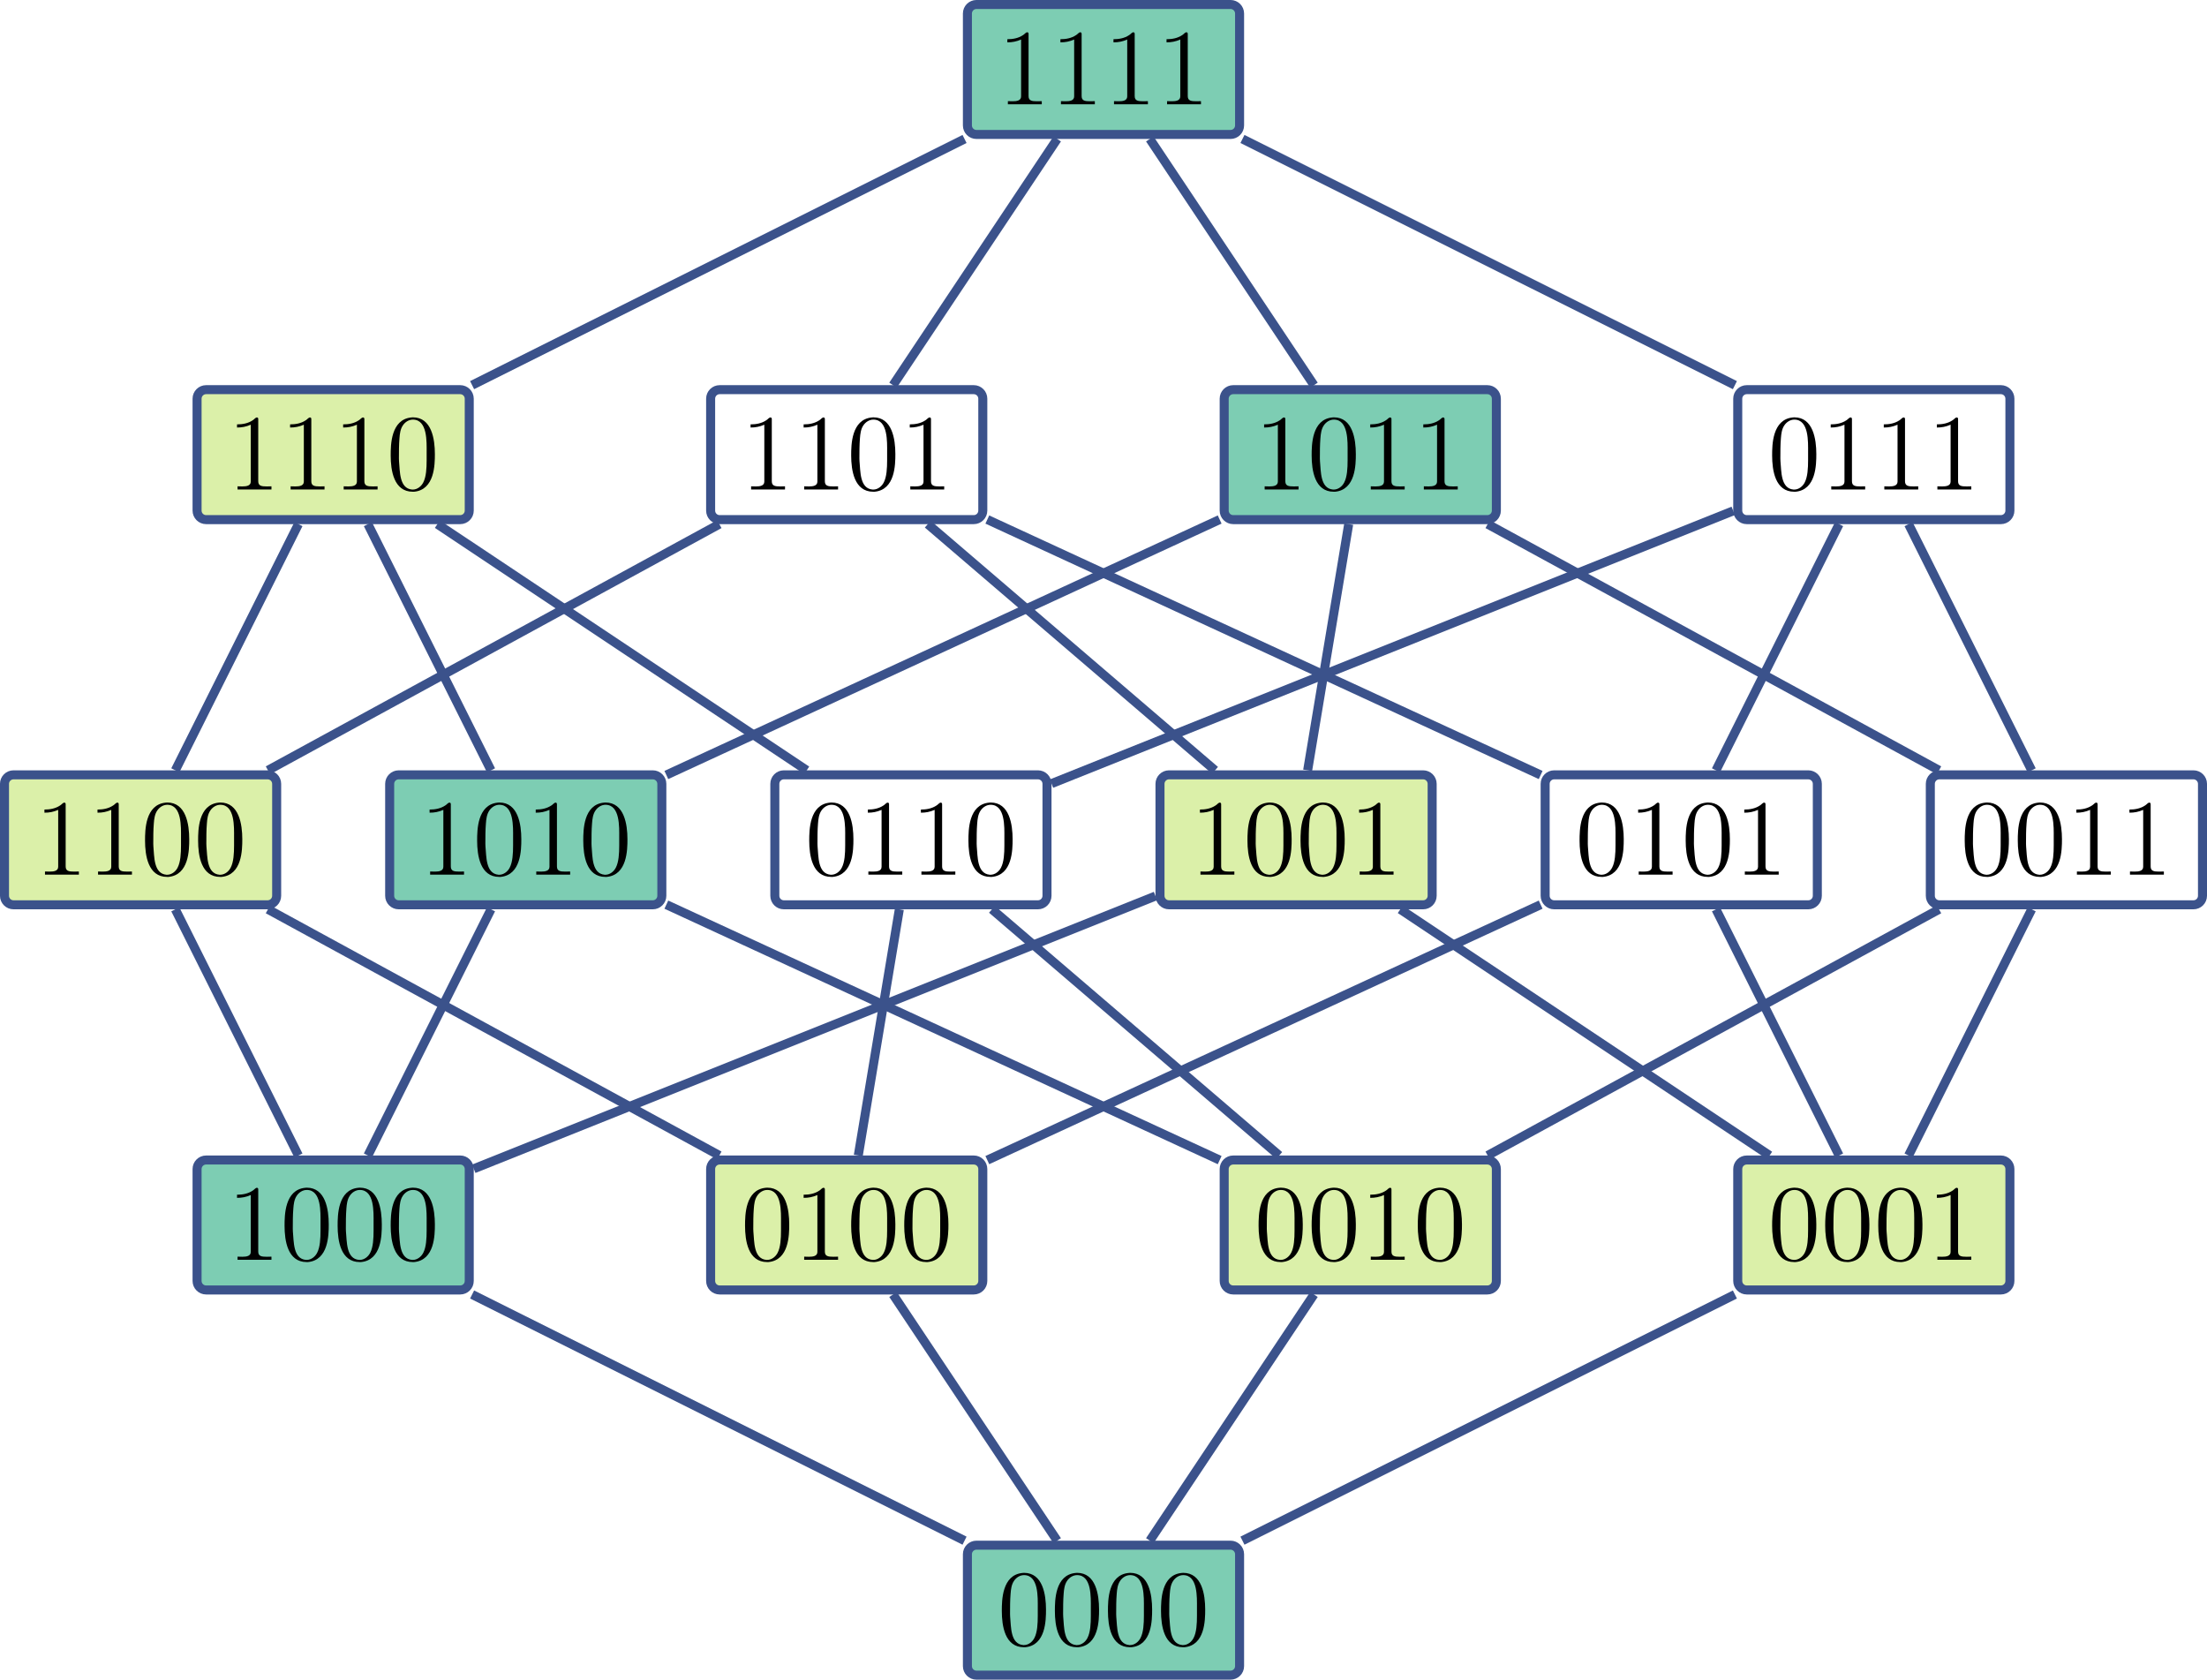 <svg xmlns="http://www.w3.org/2000/svg" xmlns:xlink="http://www.w3.org/1999/xlink" version="1.1" width="243.641pt" height="185.422pt" viewBox="0 0 243.641 185.422">
<defs>
<path id="font_51_57" d="M.231 .666C.041 .648 .04 .411 .04 .315 .04 .178 .068-.02 .244-.02H.256C.446-.002 .448 .23 .448 .328 .448 .464 .419 .667 .245 .667 .24 .667 .236 .666 .231 .666M.117 .261C.116 .269 .116 .278 .116 .286 .116 .348 .116 .412 .121 .474 .124 .514 .129 .558 .152 .592 .173 .624 .208 .646 .245 .646 .381 .646 .372 .439 .372 .345V.271C.372 .197 .368 .118 .341 .066 .323 .03 .286 0 .244 0H.238C.118 .01 .126 .17 .117 .261Z"/>
<path id="font_51_40" d="M.091 .602V.573C.136 .573 .174 .58 .218 .599V.074C.218 .035 .179 .029 .14 .029 .124 .029 .109 .03 .096 .03V.001H.409V.03C.397 .03 .381 .029 .366 .029 .316 .029 .287 .034 .287 .077V.651C.287 .657 .285 .666 .275 .666 .261 .666 .249 .647 .236 .64 .193 .611 .142 .602 .091 .602Z"/>
</defs>
<path transform="matrix(1,0,0,-1,135.847,170.577)" d="M0 0H-28.054C-28.604 0-29.05-.446-29.05-.996V-13.351C-29.05-13.901-28.604-14.347-28.054-14.347H0C.55-14.347 .996-13.901 .996-13.351V-.996C.996-.446 .55 0 0 0Z" fill="#7dcdb3"/>
<path transform="matrix(1,0,0,-1,135.847,170.577)" stroke-width=".996" stroke-linecap="butt" stroke-miterlimit="10" stroke-linejoin="miter" fill="none" stroke="#3b528b" d="M0 0H-28.054C-28.604 0-29.05-.446-29.05-.996V-13.351C-29.05-13.901-28.604-14.347-28.054-14.347H0C.55-14.347 .996-13.901 .996-13.351V-.996C.996-.446 .55 0 0 0Z"/>
<use data-text="0" xlink:href="#font_51_57" transform="matrix(11.955,0,0,-11.955,110.117,181.604)"/>
<use data-text="0" xlink:href="#font_51_57" transform="matrix(11.955,0,0,-11.955,115.975,181.604)"/>
<use data-text="0" xlink:href="#font_51_57" transform="matrix(11.955,0,0,-11.955,121.833,181.604)"/>
<use data-text="0" xlink:href="#font_51_57" transform="matrix(11.955,0,0,-11.955,127.691,181.604)"/>
<path transform="matrix(1,0,0,-1,50.806,128.056)" d="M0 0H-28.054C-28.604 0-29.05-.446-29.05-.996V-13.351C-29.05-13.901-28.604-14.347-28.054-14.347H0C.55-14.347 .996-13.901 .996-13.351V-.996C.996-.446 .55 0 0 0Z" fill="#7dcdb3"/>
<path transform="matrix(1,0,0,-1,50.806,128.056)" stroke-width=".996" stroke-linecap="butt" stroke-miterlimit="10" stroke-linejoin="miter" fill="none" stroke="#3b528b" d="M0 0H-28.054C-28.604 0-29.05-.446-29.05-.996V-13.351C-29.05-13.901-28.604-14.347-28.054-14.347H0C.55-14.347 .996-13.901 .996-13.351V-.996C.996-.446 .55 0 0 0Z"/>
<use data-text="1" xlink:href="#font_51_40" transform="matrix(11.955,0,0,-11.955,25.078,139.084)"/>
<use data-text="0" xlink:href="#font_51_57" transform="matrix(11.955,0,0,-11.955,30.936,139.084)"/>
<use data-text="0" xlink:href="#font_51_57" transform="matrix(11.955,0,0,-11.955,36.794,139.084)"/>
<use data-text="0" xlink:href="#font_51_57" transform="matrix(11.955,0,0,-11.955,42.652,139.084)"/>
<path transform="matrix(1,0,0,-1,107.5,128.056)" d="M0 0H-28.054C-28.604 0-29.05-.446-29.05-.996V-13.351C-29.05-13.901-28.604-14.347-28.054-14.347H0C.55-14.347 .996-13.901 .996-13.351V-.996C.996-.446 .55 0 0 0Z" fill="#dbf0a9"/>
<path transform="matrix(1,0,0,-1,107.5,128.056)" stroke-width=".996" stroke-linecap="butt" stroke-miterlimit="10" stroke-linejoin="miter" fill="none" stroke="#3b528b" d="M0 0H-28.054C-28.604 0-29.05-.446-29.05-.996V-13.351C-29.05-13.901-28.604-14.347-28.054-14.347H0C.55-14.347 .996-13.901 .996-13.351V-.996C.996-.446 .55 0 0 0Z"/>
<use data-text="0" xlink:href="#font_51_57" transform="matrix(11.955,0,0,-11.955,81.771,139.084)"/>
<use data-text="1" xlink:href="#font_51_40" transform="matrix(11.955,0,0,-11.955,87.629,139.084)"/>
<use data-text="0" xlink:href="#font_51_57" transform="matrix(11.955,0,0,-11.955,93.487,139.084)"/>
<use data-text="0" xlink:href="#font_51_57" transform="matrix(11.955,0,0,-11.955,99.345,139.084)"/>
<path transform="matrix(1,0,0,-1,164.194,128.056)" d="M0 0H-28.054C-28.604 0-29.05-.446-29.05-.996V-13.351C-29.05-13.901-28.604-14.347-28.054-14.347H0C.55-14.347 .996-13.901 .996-13.351V-.996C.996-.446 .55 0 0 0Z" fill="#dbf0a9"/>
<path transform="matrix(1,0,0,-1,164.194,128.056)" stroke-width=".996" stroke-linecap="butt" stroke-miterlimit="10" stroke-linejoin="miter" fill="none" stroke="#3b528b" d="M0 0H-28.054C-28.604 0-29.05-.446-29.05-.996V-13.351C-29.05-13.901-28.604-14.347-28.054-14.347H0C.55-14.347 .996-13.901 .996-13.351V-.996C.996-.446 .55 0 0 0Z"/>
<use data-text="0" xlink:href="#font_51_57" transform="matrix(11.955,0,0,-11.955,138.463,139.084)"/>
<use data-text="0" xlink:href="#font_51_57" transform="matrix(11.955,0,0,-11.955,144.321,139.084)"/>
<use data-text="1" xlink:href="#font_51_40" transform="matrix(11.955,0,0,-11.955,150.179,139.084)"/>
<use data-text="0" xlink:href="#font_51_57" transform="matrix(11.955,0,0,-11.955,156.037,139.084)"/>
<path transform="matrix(1,0,0,-1,220.887,128.056)" d="M0 0H-28.054C-28.604 0-29.05-.446-29.05-.996V-13.351C-29.05-13.901-28.604-14.347-28.054-14.347H0C.55-14.347 .996-13.901 .996-13.351V-.996C.996-.446 .55 0 0 0Z" fill="#dbf0a9"/>
<path transform="matrix(1,0,0,-1,220.887,128.056)" stroke-width=".996" stroke-linecap="butt" stroke-miterlimit="10" stroke-linejoin="miter" fill="none" stroke="#3b528b" d="M0 0H-28.054C-28.604 0-29.05-.446-29.05-.996V-13.351C-29.05-13.901-28.604-14.347-28.054-14.347H0C.55-14.347 .996-13.901 .996-13.351V-.996C.996-.446 .55 0 0 0Z"/>
<use data-text="0" xlink:href="#font_51_57" transform="matrix(11.955,0,0,-11.955,195.156,139.084)"/>
<use data-text="0" xlink:href="#font_51_57" transform="matrix(11.955,0,0,-11.955,201.014,139.084)"/>
<use data-text="0" xlink:href="#font_51_57" transform="matrix(11.955,0,0,-11.955,206.872,139.084)"/>
<use data-text="1" xlink:href="#font_51_40" transform="matrix(11.955,0,0,-11.955,212.73,139.084)"/>
<path transform="matrix(1,0,0,-1,29.546,85.536)" d="M0 0H-28.054C-28.604 0-29.05-.446-29.05-.996V-13.351C-29.05-13.901-28.604-14.347-28.054-14.347H0C.55-14.347 .996-13.901 .996-13.351V-.996C.996-.446 .55 0 0 0Z" fill="#dbf0a9"/>
<path transform="matrix(1,0,0,-1,29.546,85.536)" stroke-width=".996" stroke-linecap="butt" stroke-miterlimit="10" stroke-linejoin="miter" fill="none" stroke="#3b528b" d="M0 0H-28.054C-28.604 0-29.05-.446-29.05-.996V-13.351C-29.05-13.901-28.604-14.347-28.054-14.347H0C.55-14.347 .996-13.901 .996-13.351V-.996C.996-.446 .55 0 0 0Z"/>
<use data-text="1" xlink:href="#font_51_40" transform="matrix(11.955,0,0,-11.955,3.818,96.565)"/>
<use data-text="1" xlink:href="#font_51_40" transform="matrix(11.955,0,0,-11.955,9.676,96.565)"/>
<use data-text="0" xlink:href="#font_51_57" transform="matrix(11.955,0,0,-11.955,15.534,96.565)"/>
<use data-text="0" xlink:href="#font_51_57" transform="matrix(11.955,0,0,-11.955,21.392,96.565)"/>
<path transform="matrix(1,0,0,-1,72.067,85.536)" d="M0 0H-28.054C-28.604 0-29.05-.446-29.05-.996V-13.351C-29.05-13.901-28.604-14.347-28.054-14.347H0C.55-14.347 .996-13.901 .996-13.351V-.996C.996-.446 .55 0 0 0Z" fill="#7dcdb3"/>
<path transform="matrix(1,0,0,-1,72.067,85.536)" stroke-width=".996" stroke-linecap="butt" stroke-miterlimit="10" stroke-linejoin="miter" fill="none" stroke="#3b528b" d="M0 0H-28.054C-28.604 0-29.05-.446-29.05-.996V-13.351C-29.05-13.901-28.604-14.347-28.054-14.347H0C.55-14.347 .996-13.901 .996-13.351V-.996C.996-.446 .55 0 0 0Z"/>
<use data-text="1" xlink:href="#font_51_40" transform="matrix(11.955,0,0,-11.955,46.337,96.565)"/>
<use data-text="0" xlink:href="#font_51_57" transform="matrix(11.955,0,0,-11.955,52.195,96.565)"/>
<use data-text="1" xlink:href="#font_51_40" transform="matrix(11.955,0,0,-11.955,58.053,96.565)"/>
<use data-text="0" xlink:href="#font_51_57" transform="matrix(11.955,0,0,-11.955,63.911,96.565)"/>
<path transform="matrix(1,0,0,-1,114.587,85.536)" stroke-width=".996" stroke-linecap="butt" stroke-miterlimit="10" stroke-linejoin="miter" fill="none" stroke="#3b528b" d="M0 0H-28.054C-28.604 0-29.05-.446-29.05-.996V-13.351C-29.05-13.901-28.604-14.347-28.054-14.347H0C.55-14.347 .996-13.901 .996-13.351V-.996C.996-.446 .55 0 0 0Z"/>
<use data-text="0" xlink:href="#font_51_57" transform="matrix(11.955,0,0,-11.955,88.857,96.565)"/>
<use data-text="1" xlink:href="#font_51_40" transform="matrix(11.955,0,0,-11.955,94.715,96.565)"/>
<use data-text="1" xlink:href="#font_51_40" transform="matrix(11.955,0,0,-11.955,100.573,96.565)"/>
<use data-text="0" xlink:href="#font_51_57" transform="matrix(11.955,0,0,-11.955,106.431,96.565)"/>
<path transform="matrix(1,0,0,-1,157.107,85.536)" d="M0 0H-28.054C-28.604 0-29.05-.446-29.05-.996V-13.351C-29.05-13.901-28.604-14.347-28.054-14.347H0C.55-14.347 .996-13.901 .996-13.351V-.996C.996-.446 .55 0 0 0Z" fill="#dbf0a9"/>
<path transform="matrix(1,0,0,-1,157.107,85.536)" stroke-width=".996" stroke-linecap="butt" stroke-miterlimit="10" stroke-linejoin="miter" fill="none" stroke="#3b528b" d="M0 0H-28.054C-28.604 0-29.05-.446-29.05-.996V-13.351C-29.05-13.901-28.604-14.347-28.054-14.347H0C.55-14.347 .996-13.901 .996-13.351V-.996C.996-.446 .55 0 0 0Z"/>
<use data-text="1" xlink:href="#font_51_40" transform="matrix(11.955,0,0,-11.955,131.377,96.565)"/>
<use data-text="0" xlink:href="#font_51_57" transform="matrix(11.955,0,0,-11.955,137.235,96.565)"/>
<use data-text="0" xlink:href="#font_51_57" transform="matrix(11.955,0,0,-11.955,143.093,96.565)"/>
<use data-text="1" xlink:href="#font_51_40" transform="matrix(11.955,0,0,-11.955,148.951,96.565)"/>
<path transform="matrix(1,0,0,-1,199.627,85.536)" stroke-width=".996" stroke-linecap="butt" stroke-miterlimit="10" stroke-linejoin="miter" fill="none" stroke="#3b528b" d="M0 0H-28.054C-28.604 0-29.05-.446-29.05-.996V-13.351C-29.05-13.901-28.604-14.347-28.054-14.347H0C.55-14.347 .996-13.901 .996-13.351V-.996C.996-.446 .55 0 0 0Z"/>
<use data-text="0" xlink:href="#font_51_57" transform="matrix(11.955,0,0,-11.955,173.897,96.565)"/>
<use data-text="1" xlink:href="#font_51_40" transform="matrix(11.955,0,0,-11.955,179.755,96.565)"/>
<use data-text="0" xlink:href="#font_51_57" transform="matrix(11.955,0,0,-11.955,185.613,96.565)"/>
<use data-text="1" xlink:href="#font_51_40" transform="matrix(11.955,0,0,-11.955,191.471,96.565)"/>
<path transform="matrix(1,0,0,-1,242.147,85.536)" stroke-width=".996" stroke-linecap="butt" stroke-miterlimit="10" stroke-linejoin="miter" fill="none" stroke="#3b528b" d="M0 0H-28.054C-28.604 0-29.05-.446-29.05-.996V-13.351C-29.05-13.901-28.604-14.347-28.054-14.347H0C.55-14.347 .996-13.901 .996-13.351V-.996C.996-.446 .55 0 0 0Z"/>
<use data-text="0" xlink:href="#font_51_57" transform="matrix(11.955,0,0,-11.955,216.416,96.565)"/>
<use data-text="0" xlink:href="#font_51_57" transform="matrix(11.955,0,0,-11.955,222.274,96.565)"/>
<use data-text="1" xlink:href="#font_51_40" transform="matrix(11.955,0,0,-11.955,228.132,96.565)"/>
<use data-text="1" xlink:href="#font_51_40" transform="matrix(11.955,0,0,-11.955,233.99,96.565)"/>
<path transform="matrix(1,0,0,-1,50.806,43.016)" d="M0 0H-28.054C-28.604 0-29.05-.446-29.05-.996V-13.351C-29.05-13.901-28.604-14.347-28.054-14.347H0C.55-14.347 .996-13.901 .996-13.351V-.996C.996-.446 .55 0 0 0Z" fill="#dbf0a9"/>
<path transform="matrix(1,0,0,-1,50.806,43.016)" stroke-width=".996" stroke-linecap="butt" stroke-miterlimit="10" stroke-linejoin="miter" fill="none" stroke="#3b528b" d="M0 0H-28.054C-28.604 0-29.05-.446-29.05-.996V-13.351C-29.05-13.901-28.604-14.347-28.054-14.347H0C.55-14.347 .996-13.901 .996-13.351V-.996C.996-.446 .55 0 0 0Z"/>
<use data-text="1" xlink:href="#font_51_40" transform="matrix(11.955,0,0,-11.955,25.078,54.045)"/>
<use data-text="1" xlink:href="#font_51_40" transform="matrix(11.955,0,0,-11.955,30.936,54.045)"/>
<use data-text="1" xlink:href="#font_51_40" transform="matrix(11.955,0,0,-11.955,36.794,54.045)"/>
<use data-text="0" xlink:href="#font_51_57" transform="matrix(11.955,0,0,-11.955,42.652,54.045)"/>
<path transform="matrix(1,0,0,-1,107.5,43.016)" stroke-width=".996" stroke-linecap="butt" stroke-miterlimit="10" stroke-linejoin="miter" fill="none" stroke="#3b528b" d="M0 0H-28.054C-28.604 0-29.05-.446-29.05-.996V-13.351C-29.05-13.901-28.604-14.347-28.054-14.347H0C.55-14.347 .996-13.901 .996-13.351V-.996C.996-.446 .55 0 0 0Z"/>
<use data-text="1" xlink:href="#font_51_40" transform="matrix(11.955,0,0,-11.955,81.771,54.045)"/>
<use data-text="1" xlink:href="#font_51_40" transform="matrix(11.955,0,0,-11.955,87.629,54.045)"/>
<use data-text="0" xlink:href="#font_51_57" transform="matrix(11.955,0,0,-11.955,93.487,54.045)"/>
<use data-text="1" xlink:href="#font_51_40" transform="matrix(11.955,0,0,-11.955,99.345,54.045)"/>
<path transform="matrix(1,0,0,-1,164.194,43.016)" d="M0 0H-28.054C-28.604 0-29.05-.446-29.05-.996V-13.351C-29.05-13.901-28.604-14.347-28.054-14.347H0C.55-14.347 .996-13.901 .996-13.351V-.996C.996-.446 .55 0 0 0Z" fill="#7dcdb3"/>
<path transform="matrix(1,0,0,-1,164.194,43.016)" stroke-width=".996" stroke-linecap="butt" stroke-miterlimit="10" stroke-linejoin="miter" fill="none" stroke="#3b528b" d="M0 0H-28.054C-28.604 0-29.05-.446-29.05-.996V-13.351C-29.05-13.901-28.604-14.347-28.054-14.347H0C.55-14.347 .996-13.901 .996-13.351V-.996C.996-.446 .55 0 0 0Z"/>
<use data-text="1" xlink:href="#font_51_40" transform="matrix(11.955,0,0,-11.955,138.463,54.045)"/>
<use data-text="0" xlink:href="#font_51_57" transform="matrix(11.955,0,0,-11.955,144.321,54.045)"/>
<use data-text="1" xlink:href="#font_51_40" transform="matrix(11.955,0,0,-11.955,150.179,54.045)"/>
<use data-text="1" xlink:href="#font_51_40" transform="matrix(11.955,0,0,-11.955,156.037,54.045)"/>
<path transform="matrix(1,0,0,-1,220.887,43.016)" stroke-width=".996" stroke-linecap="butt" stroke-miterlimit="10" stroke-linejoin="miter" fill="none" stroke="#3b528b" d="M0 0H-28.054C-28.604 0-29.05-.446-29.05-.996V-13.351C-29.05-13.901-28.604-14.347-28.054-14.347H0C.55-14.347 .996-13.901 .996-13.351V-.996C.996-.446 .55 0 0 0Z"/>
<use data-text="0" xlink:href="#font_51_57" transform="matrix(11.955,0,0,-11.955,195.156,54.045)"/>
<use data-text="1" xlink:href="#font_51_40" transform="matrix(11.955,0,0,-11.955,201.014,54.045)"/>
<use data-text="1" xlink:href="#font_51_40" transform="matrix(11.955,0,0,-11.955,206.872,54.045)"/>
<use data-text="1" xlink:href="#font_51_40" transform="matrix(11.955,0,0,-11.955,212.73,54.045)"/>
<path transform="matrix(1,0,0,-1,135.847,.496)" d="M0 0H-28.054C-28.604 0-29.05-.446-29.05-.996V-13.351C-29.05-13.901-28.604-14.347-28.054-14.347H0C.55-14.347 .996-13.901 .996-13.351V-.996C.996-.446 .55 0 0 0Z" fill="#7dcdb3"/>
<path transform="matrix(1,0,0,-1,135.847,.496)" stroke-width=".996" stroke-linecap="butt" stroke-miterlimit="10" stroke-linejoin="miter" fill="none" stroke="#3b528b" d="M0 0H-28.054C-28.604 0-29.05-.446-29.05-.996V-13.351C-29.05-13.901-28.604-14.347-28.054-14.347H0C.55-14.347 .996-13.901 .996-13.351V-.996C.996-.446 .55 0 0 0Z"/>
<use data-text="1" xlink:href="#font_51_40" transform="matrix(11.955,0,0,-11.955,110.117,11.525)"/>
<use data-text="1" xlink:href="#font_51_40" transform="matrix(11.955,0,0,-11.955,115.975,11.525)"/>
<use data-text="1" xlink:href="#font_51_40" transform="matrix(11.955,0,0,-11.955,121.833,11.525)"/>
<use data-text="1" xlink:href="#font_51_40" transform="matrix(11.955,0,0,-11.955,127.691,11.525)"/>
<path transform="matrix(1,0,0,-1,106.481,170.078)" stroke-width=".996" stroke-linecap="butt" stroke-miterlimit="10" stroke-linejoin="miter" fill="none" stroke="#3b528b" d="M0 0-54.363 27.177"/>
<path transform="matrix(1,0,0,-1,116.707,170.078)" stroke-width=".996" stroke-linecap="butt" stroke-miterlimit="10" stroke-linejoin="miter" fill="none" stroke="#3b528b" d="M0 0-18.121 27.177"/>
<path transform="matrix(1,0,0,-1,126.933,170.078)" stroke-width=".996" stroke-linecap="butt" stroke-miterlimit="10" stroke-linejoin="miter" fill="none" stroke="#3b528b" d="M0 0 18.121 27.177"/>
<path transform="matrix(1,0,0,-1,137.16,170.078)" stroke-width=".996" stroke-linecap="butt" stroke-miterlimit="10" stroke-linejoin="miter" fill="none" stroke="#3b528b" d="M0 0 54.363 27.177"/>
<path transform="matrix(1,0,0,-1,32.945,127.558)" stroke-width=".996" stroke-linecap="butt" stroke-miterlimit="10" stroke-linejoin="miter" fill="none" stroke="#3b528b" d="M0 0-13.591 27.177"/>
<path transform="matrix(1,0,0,-1,40.614,127.558)" stroke-width=".996" stroke-linecap="butt" stroke-miterlimit="10" stroke-linejoin="miter" fill="none" stroke="#3b528b" d="M0 0 13.591 27.177"/>
<path transform="matrix(1,0,0,-1,52.301,129.023)" stroke-width=".996" stroke-linecap="butt" stroke-miterlimit="10" stroke-linejoin="miter" fill="none" stroke="#3b528b" d="M0 0 75.258 30.107"/>
<path transform="matrix(1,0,0,-1,79.412,127.558)" stroke-width=".996" stroke-linecap="butt" stroke-miterlimit="10" stroke-linejoin="miter" fill="none" stroke="#3b528b" d="M0 0-49.833 27.177"/>
<path transform="matrix(1,0,0,-1,94.751,127.558)" stroke-width=".996" stroke-linecap="butt" stroke-miterlimit="10" stroke-linejoin="miter" fill="none" stroke="#3b528b" d="M0 0 4.53 27.177"/>
<path transform="matrix(1,0,0,-1,108.995,128.067)" stroke-width=".996" stroke-linecap="butt" stroke-miterlimit="10" stroke-linejoin="miter" fill="none" stroke="#3b528b" d="M0 0 61.085 28.202"/>
<path transform="matrix(1,0,0,-1,134.645,128.067)" stroke-width=".996" stroke-linecap="butt" stroke-miterlimit="10" stroke-linejoin="miter" fill="none" stroke="#3b528b" d="M0 0-61.085 28.202"/>
<path transform="matrix(1,0,0,-1,141.219,127.558)" stroke-width=".996" stroke-linecap="butt" stroke-miterlimit="10" stroke-linejoin="miter" fill="none" stroke="#3b528b" d="M0 0-31.712 27.177"/>
<path transform="matrix(1,0,0,-1,164.228,127.558)" stroke-width=".996" stroke-linecap="butt" stroke-miterlimit="10" stroke-linejoin="miter" fill="none" stroke="#3b528b" d="M0 0 49.833 27.177"/>
<path transform="matrix(1,0,0,-1,195.356,127.558)" stroke-width=".996" stroke-linecap="butt" stroke-miterlimit="10" stroke-linejoin="miter" fill="none" stroke="#3b528b" d="M0 0-40.773 27.177"/>
<path transform="matrix(1,0,0,-1,203.026,127.558)" stroke-width=".996" stroke-linecap="butt" stroke-miterlimit="10" stroke-linejoin="miter" fill="none" stroke="#3b528b" d="M0 0-13.591 27.177"/>
<path transform="matrix(1,0,0,-1,210.695,127.558)" stroke-width=".996" stroke-linecap="butt" stroke-miterlimit="10" stroke-linejoin="miter" fill="none" stroke="#3b528b" d="M0 0 13.591 27.177"/>
<path transform="matrix(1,0,0,-1,32.945,57.861)" stroke-width=".996" stroke-linecap="butt" stroke-miterlimit="10" stroke-linejoin="miter" fill="none" stroke="#3b528b" d="M0 0-13.591-27.177"/>
<path transform="matrix(1,0,0,-1,40.614,57.861)" stroke-width=".996" stroke-linecap="butt" stroke-miterlimit="10" stroke-linejoin="miter" fill="none" stroke="#3b528b" d="M0 0 13.591-27.177"/>
<path transform="matrix(1,0,0,-1,48.284,57.861)" stroke-width=".996" stroke-linecap="butt" stroke-miterlimit="10" stroke-linejoin="miter" fill="none" stroke="#3b528b" d="M0 0 40.773-27.177"/>
<path transform="matrix(1,0,0,-1,79.412,57.861)" stroke-width=".996" stroke-linecap="butt" stroke-miterlimit="10" stroke-linejoin="miter" fill="none" stroke="#3b528b" d="M0 0-49.833-27.177"/>
<path transform="matrix(1,0,0,-1,102.421,57.861)" stroke-width=".996" stroke-linecap="butt" stroke-miterlimit="10" stroke-linejoin="miter" fill="none" stroke="#3b528b" d="M0 0 31.712-27.177"/>
<path transform="matrix(1,0,0,-1,108.995,57.352)" stroke-width=".996" stroke-linecap="butt" stroke-miterlimit="10" stroke-linejoin="miter" fill="none" stroke="#3b528b" d="M0 0 61.085-28.202"/>
<path transform="matrix(1,0,0,-1,134.645,57.352)" stroke-width=".996" stroke-linecap="butt" stroke-miterlimit="10" stroke-linejoin="miter" fill="none" stroke="#3b528b" d="M0 0-61.085-28.202"/>
<path transform="matrix(1,0,0,-1,148.888,57.861)" stroke-width=".996" stroke-linecap="butt" stroke-miterlimit="10" stroke-linejoin="miter" fill="none" stroke="#3b528b" d="M0 0-4.53-27.177"/>
<path transform="matrix(1,0,0,-1,164.228,57.861)" stroke-width=".996" stroke-linecap="butt" stroke-miterlimit="10" stroke-linejoin="miter" fill="none" stroke="#3b528b" d="M0 0 49.833-27.177"/>
<path transform="matrix(1,0,0,-1,191.339,56.396)" stroke-width=".996" stroke-linecap="butt" stroke-miterlimit="10" stroke-linejoin="miter" fill="none" stroke="#3b528b" d="M0 0-75.258-30.107"/>
<path transform="matrix(1,0,0,-1,203.026,57.861)" stroke-width=".996" stroke-linecap="butt" stroke-miterlimit="10" stroke-linejoin="miter" fill="none" stroke="#3b528b" d="M0 0-13.591-27.177"/>
<path transform="matrix(1,0,0,-1,210.695,57.861)" stroke-width=".996" stroke-linecap="butt" stroke-miterlimit="10" stroke-linejoin="miter" fill="none" stroke="#3b528b" d="M0 0 13.591-27.177"/>
<path transform="matrix(1,0,0,-1,106.481,15.341)" stroke-width=".996" stroke-linecap="butt" stroke-miterlimit="10" stroke-linejoin="miter" fill="none" stroke="#3b528b" d="M0 0-54.363-27.177"/>
<path transform="matrix(1,0,0,-1,116.707,15.341)" stroke-width=".996" stroke-linecap="butt" stroke-miterlimit="10" stroke-linejoin="miter" fill="none" stroke="#3b528b" d="M0 0-18.121-27.177"/>
<path transform="matrix(1,0,0,-1,126.933,15.341)" stroke-width=".996" stroke-linecap="butt" stroke-miterlimit="10" stroke-linejoin="miter" fill="none" stroke="#3b528b" d="M0 0 18.121-27.177"/>
<path transform="matrix(1,0,0,-1,137.16,15.341)" stroke-width=".996" stroke-linecap="butt" stroke-miterlimit="10" stroke-linejoin="miter" fill="none" stroke="#3b528b" d="M0 0 54.363-27.177"/>
</svg>

